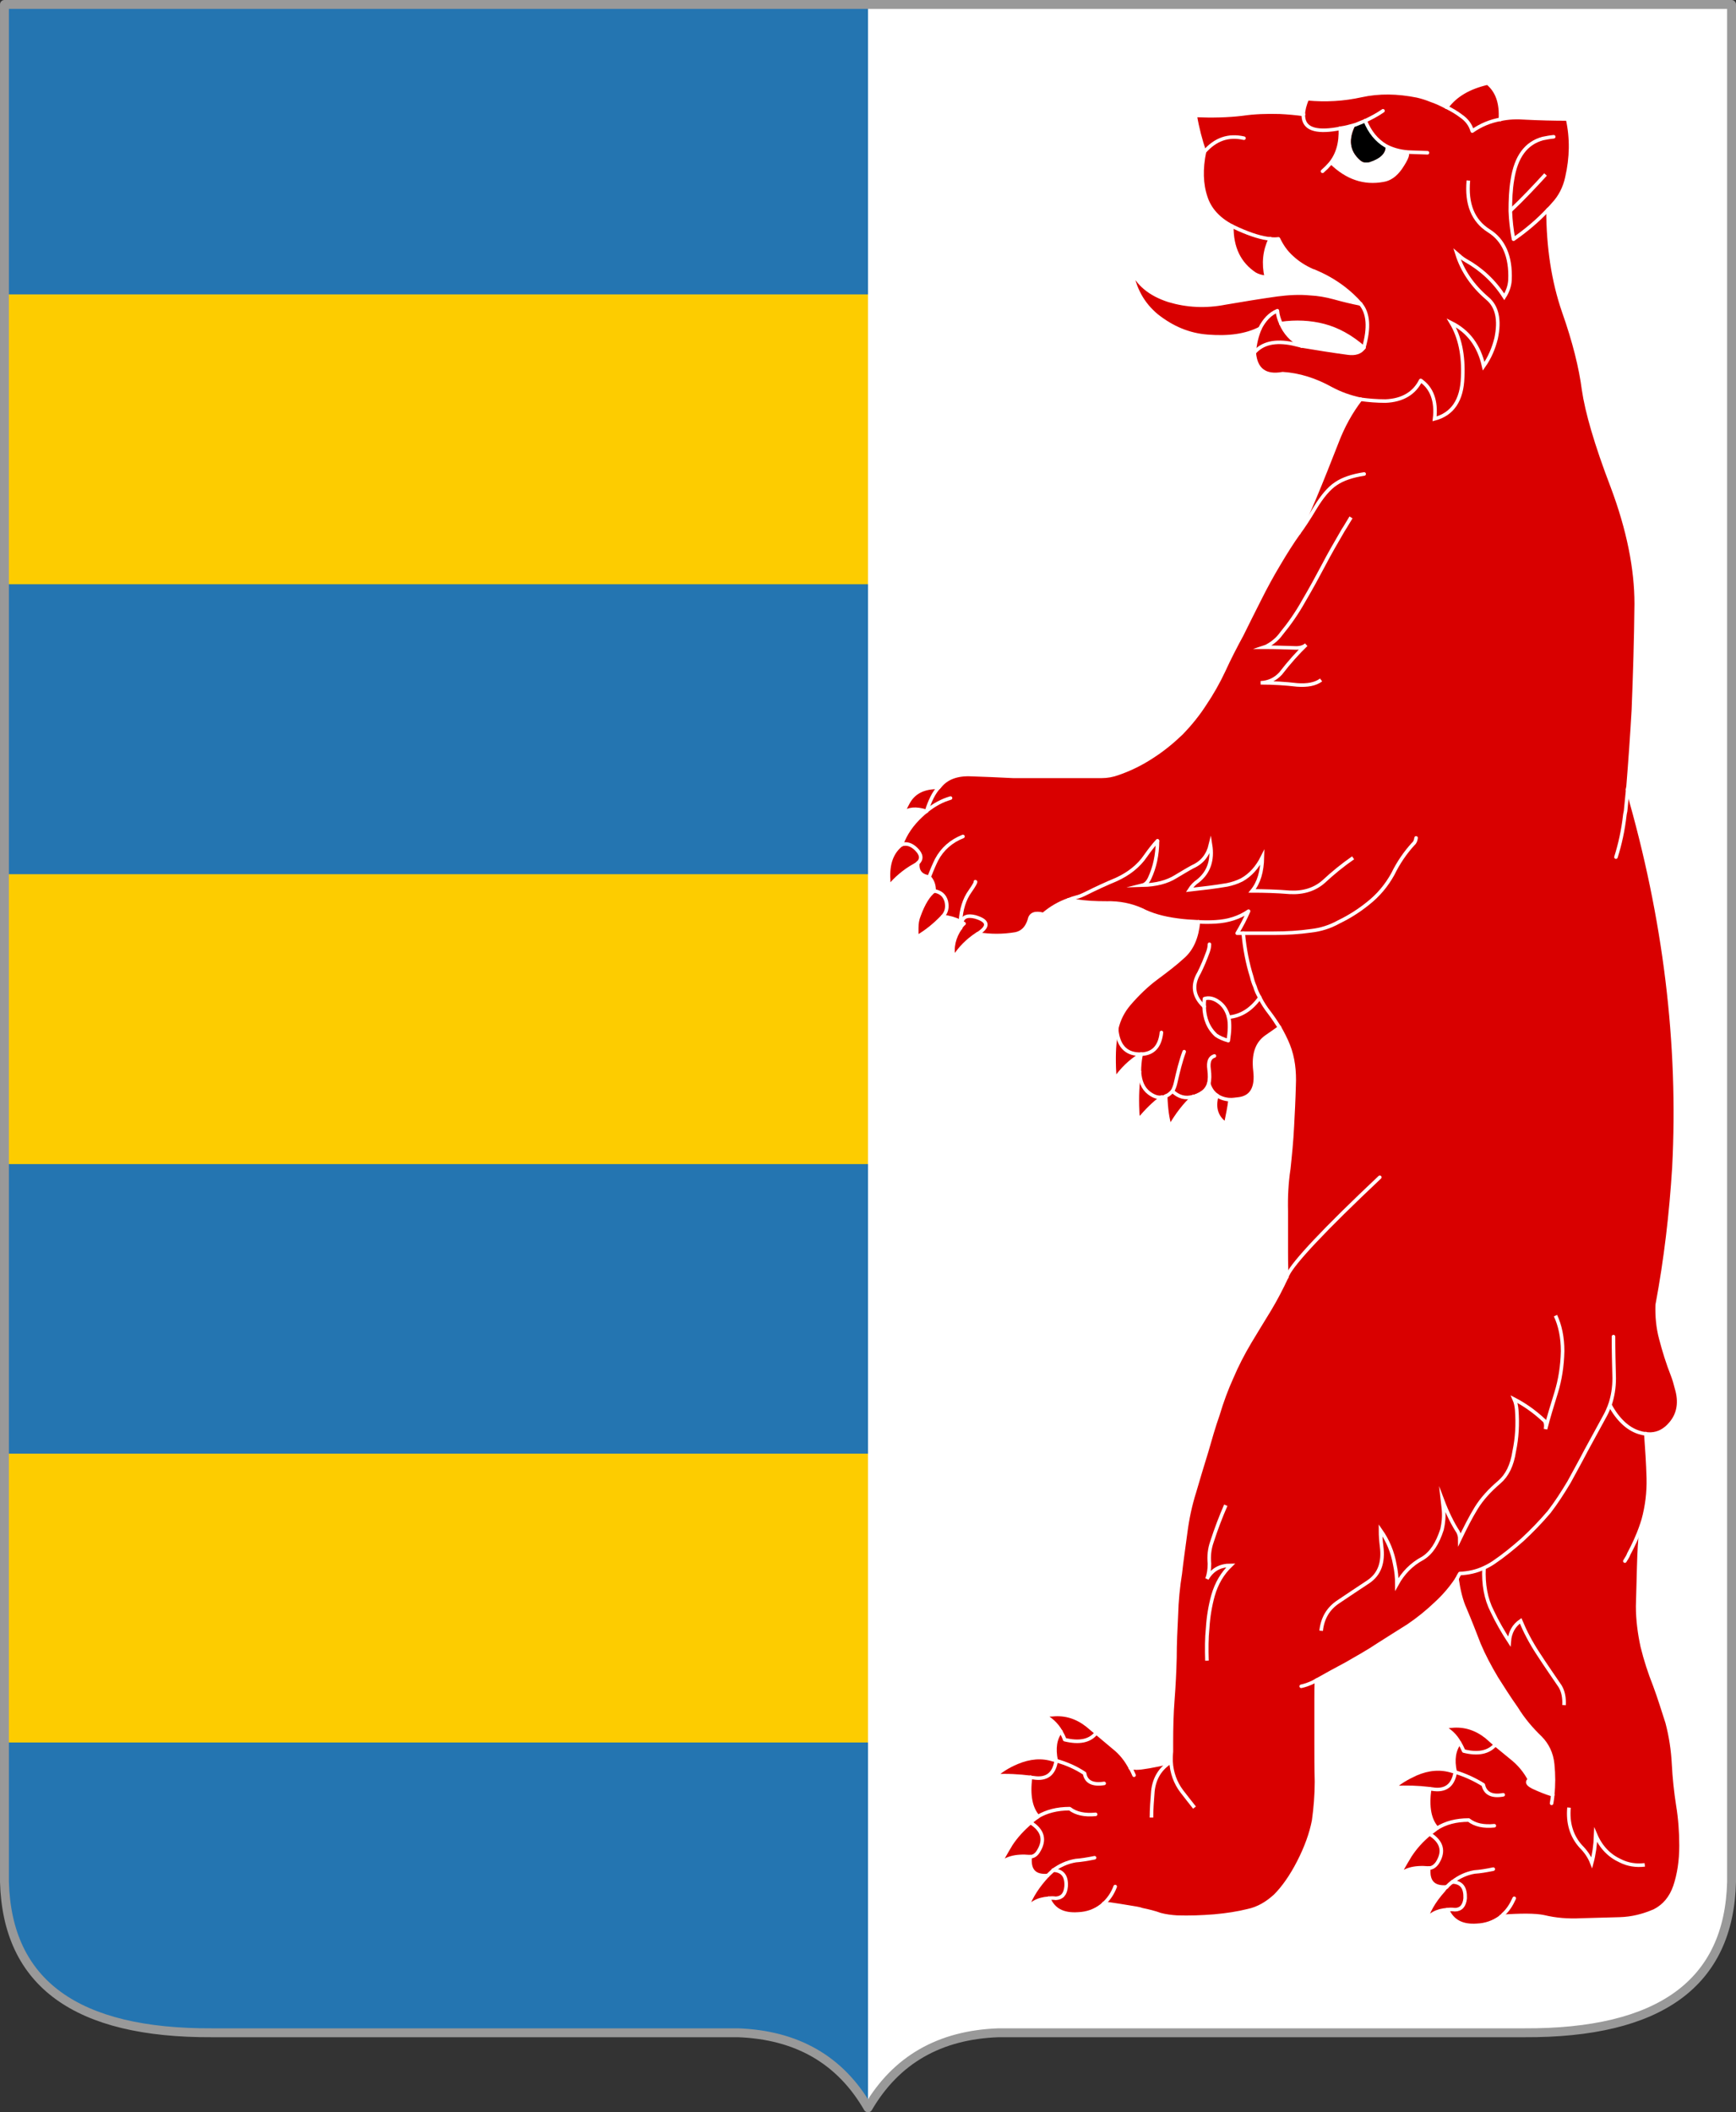 <?xml version="1.0" encoding="utf-8"?>
<!-- Generator: Adobe Illustrator 16.0.3, SVG Export Plug-In . SVG Version: 6.00 Build 0)  -->
<svg version="1.1" id="Karptska_Ukraina_COA" xmlns="http://www.w3.org/2000/svg" xmlns:xlink="http://www.w3.org/1999/xlink"
	 x="0px" y="0px" width="488.1px" height="593.8px" viewBox="0 0 488.1 593.8" enable-background="new 0 0 488.1 593.8"
	 xml:space="preserve">
<rect x="0" y="0" width="488.1" height="593.8" fill="#333333" stroke="none"/>
<path fill="#FFF" d="M1.25,1.25v527.8c0.8,28.5,20.2,42.602,58.399,42.4H207.45c16.6,0.6,28.8,7.6,36.6,21.1
	c7.9-13.5,20.1-20.5,36.7-21.1h147.8c38.1,0.199,57.6-13.9,58.3-42.4V1.25H1.25z"/>
<path fill="#2475B1" d="M1.25,529.05c0.8,28.5,20.2,42.602,58.399,42.4H207.45c16.6,0.6,28.8,7.6,36.6,21.1V1.25H1.25V529.05"/>
<path fill="#FDCC00" d="M244.05,164.25v-81.5H1.25v81.5h117.7H244.05"/>
<path fill="#FDCC00" d="M244.05,327.25v-81.5H1.25v81.5H244.05"/>
<path fill="#FDCC00" d="M1.25,408.65v81.199h242.8V408.65H1.25"/>
<g>
	<path fill="#D90000" d="M440.75,33.45c-4,0-7.9-0.1-11.802-0.3c-2.5-0.2-4.8-0.1-7.1,0.4c0.3-4.6-0.9-8-3.601-10.2
		c-5.199,1.2-9,3.4-11.5,6.8c-1.5-0.8-3-1.5-4.5-2c-1.199-0.5-2.5-0.9-3.801-1.2c-5.5-1.1-10.699-1.2-15.699-0.1l-1.601,8.2
		c-2.1,4.1-1.7,7.4,1.3,10c0.602,0.6,1.5,0.8,2.602,0.5c3.199-1.1,4.699-2.6,4.5-4.6c1.8,1,3.898,1.6,6.3,1.8c0.8,0.4,0.2,2-1.7,4.8
		c-1.5,2.1-3.2,3.3-5.2,3.6c-5.5,1-10.5-0.7-15-5.1c2.102-2.5,3.102-5.8,2.9-10c1.5-0.2,2.899-0.6,4.3-1l1.601-8.2
		c-5,1.1-10,1.4-15.199,0.9c-0.7,1.7-1.102,3.2-1.102,4.4c-2.2-0.3-4.5-0.5-6.6-0.6c-3.602-0.1-7.102,0-10.5,0.5
		c-4.102,0.5-8.5,0.6-13.3,0.4c0.6,3.6,1.5,7,2.6,10.2c-1,4.8-0.899,9.1,0.4,12.9c1.1,3.3,3.5,6,7.3,8c-0.102,6.1,2.1,10.6,6.5,13.5
		c0.898,0.5,1.898,0.8,3.2,0.9c-0.9-3.9-0.5-7.5,1.1-10.8c0.9,0.1,1.601,0.1,2.3,0c0.9,1.9,2.102,3.7,3.8,5.2
		c1.602,1.5,3.602,2.8,5.9,3.8c0.2,0,0.4,0.1,0.6,0.2c4.5,1.9,8.4,4.5,11.7,7.9c0.4,0.4,0.7,0.8,1.102,1.2c-2.5-0.5-5-1.1-7.5-1.8
		c-2.2-0.6-4.5-1-6.7-1.1c-3.102-0.3-6.2-0.1-9.3,0.3c-5,0.7-9.801,1.5-14.5,2.3c-5.602,1.1-10.9,0.8-15.9-0.7
		c-5.3-1.7-8.8-4.6-10.6-8.8c0.8,5.4,3.199,9.8,7.199,13.1c4.301,3.4,9,5.4,14.199,5.8c6,0.5,10.9-0.2,14.801-2.2l5.899-1.4
		c4.2-0.6,8.3-0.4,12.101,0.6s7.5,3,11.199,6.2c-0.898,1.3-2.398,1.8-4.5,1.5c-4.5-0.6-8.8-1.3-13-2c-2.8-1.6-4.699-3.7-5.8-6.3
		l-5.899,1.4c-0.801,1.9-1.399,4.1-1.601,6.8c0.4,4.8,3.101,6.8,8,5.9c4.601,0.3,9.101,1.7,13.601,4.2c2.601,1.4,5.399,2.4,8.301,3
		c-2.7,3.5-5,7.6-6.801,12.4c-2,5.1-4,10.2-6.101,15.2c-1.6,3.8-3.1,7.1-4.5,10c-1.8,2.5-3.7,5.5-5.7,8.9c-1.8,3-3.6,6.3-5.3,9.7
		c-1.7,3.4-3.399,6.7-5,10c-1.8,3.3-3.5,6.6-5.1,10.1c-1.5,3.2-3.301,6.4-5.4,9.5c-1.8,2.8-4,5.5-6.399,8
		c-2.601,2.5-5.399,4.8-8.399,6.7c-2.9,1.9-6.101,3.5-9.601,4.7c-1.399,0.5-2.899,0.8-4.601,0.8c-3.5,0-7,0-10.399,0
		s-6.699,0-10.101,0c-1.398,0-2.8,0-4.2,0c-4.198-0.2-8.198-0.4-11.8-0.5c-4-0.2-7,0.9-8.898,3.3c-0.102,0.1-0.2,0.2-0.302,0.3
		c-4.3-0.1-7.199,1.4-8.8,4.6c-0.5,0.9-0.899,1.8-1.1,2.7c1.3-1.3,3.399-1.5,6.399-0.6c-0.5,0.4-1,0.8-1.398,1.2
		c-2.6,2.4-4.5,5.1-5.6,8.2c-2.7,2.1-3.9,5.4-3.601,9.9c0,0.6,0,1.3,0,2c2-2.4,4.4-4.5,7.3-6.1c0.3-0.2,0.7-0.4,0.9-0.6
		c-0.2,2.3,0.898,3.6,3.2,3.9c1,1.1,1.398,2.3,1.398,3.9c-1.5,1.1-3,3.4-4.3,7c-0.4,1-0.6,2.1-0.6,3.4c0,0.8,0,1.6,0,2.6
		c2.5-1.4,4.899-3.3,7.3-5.8c1.898,0.2,3.5,0.7,5,1.4c0.1,0.1,0.2,0.1,0.3,0.2c0.2,0.1,0.4,0.2,0.7,0.4c-0.4,0.3-0.7,0.7-1,1.2
		c-1.8,2.6-2.5,5.4-1.9,8.4c1.7-2.7,3.9-4.9,6.5-6.6c0.102,0,0.2-0.1,0.2-0.1c3.6,0.6,7.1,0.6,10.7,0c1.898-0.4,3.2-1.7,3.898-4
		c0.302-1.6,1.602-2.1,3.9-1.5c2.1-1.8,4.5-3.2,7.1-4.1c0.7-0.3,1.4-0.5,2.102-0.7l-0.102,1c2.801,0.5,5.7,0.6,8.602,0.6
		c3.699-0.1,7,0.6,9.898,1.9c2.9,1.5,6.2,2.4,10,2.9c2,0.3,4,0.4,6,0.5c-0.398,4.3-1.8,7.6-4.3,9.8c-2.3,2.1-4.8,4-7.5,6
		s-5.3,4.5-7.7,7.3c-1.699,2-2.898,4.3-3.5,7c-0.199,0.9-0.3,1.9-0.398,3c-0.4,2.9-0.4,6.701-0.102,11.201
		c2-2.9,4.301-5.101,7-6.801l-0.199-0.3c0.199,0,0.399,0,0.601,0c-0.4,1.899-0.5,3.5-0.5,4.899c-0.5,3.301-0.7,7-0.5,11.201
		c0,0.799,0.1,1.6,0.399,2.299c2-2.5,4.101-4.5,6.399-6.299c0.4,0,0.8-0.101,1.101-0.301c0.101,3.4,0.5,6.301,1.199,8.6
		c2-3.5,4.2-6.299,6.602-8.5c0.3,0,0.5-0.1,0.8-0.199c0.3-0.2,0.6-0.301,1-0.5c0.1-0.1,0.2-0.1,0.3-0.2c1.101-0.601,1.8-1.5,2.2-2.7
		c0.5,1.5,1.2,2.5,2.3,3.301c-1,3.5-0.1,6.199,2.5,8c0.5-2.5,1-4.801,1.2-6.801c0.7,0,1.5-0.1,2.3-0.199c3.7-0.4,5.3-3.101,4.7-8
		c-0.5-4.5,0.5-7.601,3.2-9.5c1.5-1,2.699-1.9,3.699-2.6l-5.5-8.3h-0.101c0,0,0-0.1,0-0.2c0,0.1,0,0.1,0.101,0.2l5.5,8.3
		c0.899,1.6,1.801,3.3,2.5,5.1c1.301,3.3,1.801,7.1,1.601,11.299c-0.101,3.9-0.3,7.701-0.5,11.5c-0.2,4.101-0.601,8-1,11.801
		c-0.601,3.899-0.8,7.899-0.7,11.899c0,3.9,0,7.8,0,11.8c0,0.9,0,2.9,0.102,6.102h0.3c-0.102,0.199-0.2,0.398-0.3,0.699
		c-1.4,3-3,6.101-4.802,9.101c-1.898,3.101-3.8,6.2-5.6,9.2c-1.9,3.199-3.601,6.5-5,9.8c-1.5,3.3-2.8,6.8-3.9,10.5
		c-1.198,3.399-2.198,6.899-3.198,10.399c-1.2,3.801-2.302,7.601-3.4,11.301c-1.2,3.801-2,7.6-2.5,11.5
		c-0.5,3.898-1.1,7.801-1.5,11.5c-0.6,3.699-1,7.699-1.1,11.699c-0.2,4-0.4,8-0.4,12c-0.1,4-0.3,7.9-0.6,11.801
		c-0.302,3.898-0.4,7.898-0.4,11.898c0,0.9,0,1.701,0,2.701c-0.1,1-0.1,1.898-0.1,2.898c-4.9,1.102-8.2,1.699-9.802,1.699
		c-0.5-0.1-1,0-1.6,0c-1.2-2.299-2.7-4.199-4.601-5.699c-1.699-1.398-3.301-2.801-5-4.199c-0.801-0.699-1.699-1.4-2.5-2.102
		c-2.899-2.299-6.199-3.398-9.899-3c-0.8,0-1.7,0.102-2.5,0.102c2,1,3.7,2.5,4.899,4.6c-1.601,2-1.999,4.701-1.301,8.201v0.1v-0.1
		c-0.198-0.102-0.398-0.201-0.698-0.201c-3.302-1.1-6.7-0.799-10.302,0.701c-2.6,1.1-4.6,2.398-6.1,3.799c3.3-0.199,6.6,0,9.9,0.4
		c0.198,0,0,0,0,0c-0.7,5.1,0.1,8.801,2.1,11c-0.1,0.199-0.3,0.301-0.5,0.398c-0.5,0.4-1.1,0.801-1.6,1.301
		c-2.102,1.801-4,3.801-5.5,6.102c-1.4,2.299-2.5,4.299-3.4,6.1c1.5-2.1,4.5-3,8.8-2.6c-0.398,3.799,1.2,5.6,4.9,5.299
		c-0.3,0.301-0.602,0.701-0.9,1c-2.6,3-4.3,6-5.2,9c1.2-2.199,3.302-3.4,6.4-3.6c1.3,3.199,4,4.699,8.3,4.398
		c2.5-0.1,4.7-0.898,6.5-2.299c0.3-0.201,0.5-0.5,0.8-0.701c3,0.4,6,0.9,9,1.4c0.5,0.1,1.102,0.199,1.602,0.4
		c1.898,0.398,3.6,0.799,5.199,1.398c1.5,0.4,3.101,0.602,4.699,0.701c3.4,0.1,6.801,0,10.5-0.301c3.4-0.301,6.602-0.801,9.4-1.5
		c2.899-0.6,5.399-2.1,7.7-4.199c2.199-2.201,4.5-5.4,6.6-9.5c2.101-4.102,3.5-8,4.2-11.602c0.5-3.6,0.8-7.301,0.8-11
		c-0.1-3.699-0.1-7.398-0.1-11.1c0-4,0-8,0-11.9c0-2.1,0-3.898,0.1-5.5c2.8-1.6,5.601-3.1,8.4-4.6c3.1-1.801,6.199-3.5,9-5.4
		c2.699-1.699,5.5-3.5,8.398-5.301c2.801-1.898,5.4-4,7.801-6.299c2.399-2.201,4.301-4.5,5.899-6.9c0.5,3.4,1.2,6.201,2.2,8.4
		c1.399,3.299,2.7,6.6,4,10c1.3,3.1,3,6.299,4.899,9.5c1.601,2.5,3.399,5.398,5.601,8.5c1.899,3.1,4.2,5.799,6.7,8.199
		c2,2,3.199,4.5,3.5,7.5c0.3,3,0.3,5.9,0,8.602c-2-0.602-3.9-1.4-5.602-2.201c-1.5-0.799-1.8-1.398-0.898-2.1
		c-1.2-2.301-2.801-4.201-4.602-5.701c-1.699-1.398-3.398-2.799-5-4.1c-0.898-0.801-1.699-1.5-2.5-2.199
		c-2.898-2.301-6.199-3.4-9.898-3c-0.9,0.1-1.7,0.1-2.5,0.1c2,1,3.699,2.5,4.8,4.602c-1.5,2-2,4.699-1.2,8.199v0.1v-0.1
		c-0.3-0.102-0.5-0.199-0.7-0.199c-3.398-1.102-6.8-0.801-10.3,0.699c-2.6,1.199-4.7,2.398-6.2,3.898c3.4-0.199,6.7-0.1,10,0.301
		c0.2,0,0.5,0.102,0.801,0.102h-0.801c-0.699,5.1,0,8.699,2.102,11c-0.102,0.1-0.301,0.199-0.5,0.398
		c-0.5,0.4-1.102,0.801-1.602,1.201c-2.199,1.799-4,3.799-5.5,6.1c-1.398,2.301-2.5,4.301-3.5,6.1c1.602-2.1,4.5-3,8.801-2.6
		c-0.399,3.801,1.301,5.6,5,5.301c-0.399,0.299-0.699,0.699-0.899,1c-2.7,3-4.4,6-5.2,9c1.101-2.201,3.3-3.4,6.3-3.602
		c1.4,3.201,4.102,4.701,8.3,4.4c2.5-0.102,4.7-0.9,6.602-2.301l0.7-0.699c-0.102,0.199-0.301,0.398-0.5,0.5c5.6-0.4,9.6-0.4,12,0.1
		c3.3,0.801,6.8,1.102,10.6,0.9c3.601-0.102,7.2-0.199,10.8-0.301c3.4-0.1,6.602-0.898,9.8-2.301c2.7-1.398,4.602-3.699,5.7-6.898
		c1.102-3.301,1.7-7.102,1.7-11.4c0-3.898-0.3-7.799-0.899-11.398c-0.601-3.801-1-7.701-1.199-11.5c-0.2-4-0.801-7.9-1.801-11.701
		c-1.101-3.398-2.199-7-3.5-10.5c-1.399-3.5-2.601-7.199-3.5-10.898c-0.801-3.699-1.301-7.5-1.301-11.301
		c0.102-3.699,0.2-7.398,0.301-11.199c0.101-3.9,0.301-7.602,0.699-11.301c0.2-0.6,0.4-1.301,0.602-1.898
		c1-3.701,1.5-7.602,1.398-11.602c-0.1-4.101-0.398-8.199-0.699-12.5c0.399,0.101,0.899,0.101,1.399,0.101
		c2.2-0.101,4-1.101,5.601-3c2.301-2.7,2.801-6.101,1.601-10c-0.3-1.2-0.601-2.3-1.101-3.601c-1.301-3.301-2.399-6.801-3.301-10.301
		c-0.8-3-1.1-6.199-1-9.398c2.4-12.801,3.9-25.7,4.7-38.6c1.8-34.8-2.5-70.201-13-106.3c0-0.3,0-0.5,0.102-0.8
		c0.6-7.4,1.1-14.6,1.5-21.6c0.398-9.9,0.698-19.8,0.8-29.8c0-9.9-2.2-20.9-6.7-32.9c-4.601-12-7.2-21.1-8.101-27.3
		c-0.801-6.2-2.601-13.5-5.601-22c-2.899-8.4-4.399-18-4.399-28.6c0.5-0.5,1-1,1.399-1.5c2-2.1,3.3-4.7,3.9-7.5
		C441.85,44.35,441.949,38.85,440.75,33.45"/>
	<path fill="none" stroke="#FFF" stroke-miterlimit="10" d="M437.35,369.851c1.3,2.8,2,6.1,2,10c-0.1,4.199-0.7,8-1.8,11.6
		c-1,3.301-2.102,6.7-3,10.301c0.2-1.399,0-2.201-0.602-2.601c-2.6-2.399-5.3-4.3-8.198-5.8c0.398,0.898,0.6,1.898,0.698,3
		c0.302,4,0.102,7.8-0.698,11.6c-0.602,4-2,6.801-4.2,8.7c-2.7,2.3-4.9,4.7-6.5,7.3c-1.602,2.6-3.102,5.6-4.602,8.701
		c0-0.701-0.198-1.4-0.5-2c-1.5-2.301-3-5.301-4.398-9c0.1,0.898,0.2,1.799,0.3,2.6c0.2,2.1,0,3.9-0.4,5.699
		c-1.3,4-3,6.602-5.398,8.102c-3.2,1.699-5.602,4.199-7.3,7.299c0-1.898-0.2-3.799-0.602-5.6c-0.6-3.4-1.898-6.6-4-9.6
		c0,1.5,0.102,3,0.3,4.5c0.602,4.6-0.6,7.898-3.699,10c-2.699,1.799-5.601,3.699-8.399,5.6c-2.9,1.9-4.5,4.6-4.9,8.199
		 M434.55,49.05c-3.102,3.4-6.4,6.9-9.9,10.2 M380.449,241.15c-2.898,2-5.6,4.2-8.3,6.7c-2.5,2.2-5.7,3.2-9.5,3
		c-3.7-0.3-7.2-0.4-10.6-0.4c1.898-2.3,2.8-5.4,2.898-9.5c-1.398,2.8-3.3,5-5.8,6.4c-1.398,0.7-2.7,1.1-4.1,1.4
		c-3.5,0.6-7,1-10.602,1.4c0.7-1.1,1.5-1.9,2.4-2.5c3-2.4,4.2-5.8,3.5-10.2c-0.7,2.9-2.3,5-5,6.2c-1.5,0.8-3.101,1.8-4.8,2.8
		c-2.4,1.5-5.5,2.3-9.301,2.4c0.801-0.2,1.5-0.9,2-2c1.399-3,2.199-6.5,2.199-10.5 M371.449,191.15c-1.6,1.2-3.898,1.6-6.698,1.4
		c-3.4-0.4-6.802-0.6-10.302-0.6c2.302-0.1,4.102-1,5.602-2.6c2.398-3.1,4.8-5.8,7.2-8.1c-0.7,0.6-1.602,0.9-2.802,0.9
		c-3-0.1-6.1-0.2-9.1-0.2c0.3-0.1,0.7-0.2,1-0.4c1.6-0.9,2.9-2,3.9-3.4c2.3-2.8,4.398-5.8,6.3-9.2c2-3.4,3.8-6.7,5.6-10.1
		c1.5-2.9,3.4-6.2,5.5-9.8c0.8-1.2,1.5-2.5,2.2-3.6 M399.449,106.95c3.102,2.1,4.5,5.8,3.9,10.8c5-1.3,7.7-5.2,7.9-11.7
		c0.3-6.2-0.802-11.3-3.2-15.3c4.8,2.4,7.8,6.4,9.1,12.2c1.7-2.4,2.8-5,3.5-7.8c1.101-5.2,0.3-9-2.5-11.3c-4.1-3.5-7-7.7-8.5-12.5
		c0.8,0.7,1.601,1.4,2.5,1.9c4.3,2.4,8,5.8,10.8,10.2c0.9-1.4,1.5-3,1.602-4.7c0.3-6.7-1.801-11.3-6-13.9
		c-4.4-2.8-6.301-7.5-5.7-14.1 M439.75,479.351c0.1-2-0.2-3.801-1.102-5.301c-1.898-2.801-4-5.801-6.2-9.199
		c-2.1-3.199-3.698-6.301-4.898-9.199c-1.9,1.299-3,3.199-3.2,5.799c-1.7-2.6-3.4-5.5-4.8-8.5c-1.8-3.5-2.5-7.6-2.3-12.1
		 M462.449,524.25c-2.5,0.301-4.8-0.1-6.8-1.1c-3.1-1.4-5.5-3.801-7-7.301c-0.1,2.9-0.5,5.602-1.1,7.801
		c-0.7-1.801-1.8-3.301-3.102-4.6c-2.6-2.9-3.698-6.602-3.3-10.9 M339.35,466.851c-0.1-3.199-0.1-6.301,0.2-9.199
		c0.2-3.201,0.7-6.201,1.5-9.102c1-3.5,2.7-6.301,5-8.5c-3,0-5.2,1.199-6.7,3.801c0.5-1.199,0.7-2.699,0.7-4.301
		c-0.2-2.1,0-4.1,0.7-6.1c1.198-3.701,2.5-7.102,3.898-10.301 M323.75,510.951c0-2.4,0.198-4.801,0.398-7.4
		c0.4-3.699,2.102-6.398,5.102-8.301c0.198,3.102,1.198,5.9,3,8.301c1.3,1.699,2.5,3.199,3.6,4.602"/>
	<path d="M385.15,45.55c3.102-1,4.602-2.6,4.4-4.6c-2.4-1.5-4.3-3.8-5.7-7c-0.9,0.4-1.7,0.7-2.601,1
		c-2.199,4.2-1.801,7.5,1.199,10.1C383.15,45.65,383.949,45.85,385.15,45.55"/>
	<g>
		<path fill="none" stroke="#FFF" stroke-linecap="round" stroke-linejoin="round" d="M326.55,290.25c-0.4,3.9-2.3,6-5.7,6.1"/>
		<path fill="none" stroke="#FFF" stroke-linecap="round" stroke-linejoin="round" d="M383.85,33.95c-0.9,0.4-1.8,0.7-2.7,1.1
			c-1.398,0.4-2.8,0.8-4.3,1"/>
		<path fill="none" stroke="#FFF" stroke-linecap="round" stroke-linejoin="round" d="M376.85,36.05c-0.7,0.2-1.5,0.3-2.2,0.4
			c-5.6,0.7-8.3-0.7-8.2-4.3"/>
		<path fill="none" stroke="#FFF" stroke-linecap="round" stroke-linejoin="round" d="M406.75,30.15c-1.5-0.8-3-1.5-4.5-2
			c-1.2-0.5-2.5-0.9-3.802-1.2c-5.5-1.1-10.698-1.2-15.698-0.1s-10,1.4-15.2,0.9c-0.7,1.7-1.102,3.2-1.102,4.4"/>
		<path fill="none" stroke="#FFF" stroke-linecap="round" stroke-linejoin="round" d="M366.449,32.15c-2.198-0.3-4.5-0.5-6.6-0.6
			c-3.6-0.1-7.1,0-10.5,0.5c-4.1,0.5-8.5,0.6-13.3,0.4c0.6,3.6,1.5,7,2.6,10.2"/>
		<path fill="none" stroke="#FFF" stroke-linecap="round" stroke-linejoin="round" d="M421.85,33.55c-2.8,0.5-5.5,1.6-7.9,3.3
			c-0.5-1.7-1.5-3.1-3.1-4.2c-1.3-1-2.7-1.8-4.1-2.5"/>
		<path fill="none" stroke="#FFF" stroke-linecap="round" stroke-linejoin="round" d="M421.85,33.55c0.3-4.6-0.9-8-3.6-10.2
			c-5.2,1.2-9,3.4-11.5,6.8"/>
		<path fill="none" stroke="#FFF" stroke-linecap="round" stroke-linejoin="round" d="M388.85,31.15c-1.6,1.1-3.3,2-5,2.8"/>
		<path fill="none" stroke="#FFF" stroke-linecap="round" stroke-linejoin="round" d="M401.35,42.95l-5.5-0.2
			c-2.4-0.2-4.5-0.8-6.3-1.8c-2.5-1.5-4.4-3.8-5.7-7"/>
		<path fill="none" stroke="#FFF" stroke-linecap="round" stroke-linejoin="round" d="M436.85,38.45c-1.1,0.1-2.1,0.3-3.1,0.5
			c-4.7,1.3-7.5,5.1-8.5,11.5c-0.5,2.9-0.602,5.9-0.602,8.9c0.102,2.6,0.4,5.3,0.9,7.9c3.6-2.5,6.898-5.3,9.699-8.3"/>
		<path fill="none" stroke="#FFF" stroke-linecap="round" stroke-linejoin="round" d="M371.85,48.15c0.8-0.7,1.5-1.4,2.1-2.1
			c2.102-2.5,3.102-5.8,2.9-10"/>
		<path fill="none" stroke="#FFF" stroke-linecap="round" stroke-linejoin="round" d="M357.15,67.15c-2.3-0.2-5.3-1.1-8.898-2.7
			c-0.602-0.3-1.302-0.6-1.9-0.9"/>
		<path fill="none" stroke="#FFF" stroke-linecap="round" stroke-linejoin="round" d="M346.35,63.55c-0.1,6.1,2.1,10.6,6.5,13.5
			c0.9,0.5,1.9,0.8,3.2,0.9c-0.9-3.9-0.5-7.5,1.1-10.8"/>
		<path fill="none" stroke="#FFF" stroke-linecap="round" stroke-linejoin="round" d="M357.15,67.15c0.9,0.1,1.602,0.1,2.3,0
			c0.9,1.9,2.102,3.7,3.801,5.2c1.601,1.5,3.601,2.8,5.899,3.8c0.2,0,0.4,0.1,0.601,0.2c4.5,1.9,8.399,4.5,11.699,7.9
			c0.4,0.4,0.7,0.8,1.102,1.2"/>
		<path fill="none" stroke="#FFF" stroke-linecap="round" stroke-linejoin="round" d="M382.55,85.45c-2.5-0.5-5-1.1-7.5-1.8
			c-2.2-0.6-4.5-1-6.7-1.1c-3.101-0.3-6.2-0.1-9.3,0.3c-5,0.7-9.8,1.5-14.5,2.3c-5.602,1.1-10.9,0.8-15.9-0.7
			c-5.3-1.7-8.8-4.6-10.6-8.8c0.8,5.4,3.2,9.8,7.2,13.1c4.3,3.4,9,5.4,14.198,5.8c6,0.5,10.9-0.2,14.802-2.2"/>
		<path fill="none" stroke="#FFF" stroke-linecap="round" stroke-linejoin="round" d="M383.449,97.75
			c-3.698-3.2-7.398-5.2-11.198-6.2c-3.802-1-7.9-1.2-12.102-0.6"/>
		<path fill="none" stroke="#FFF" stroke-linecap="round" stroke-linejoin="round" d="M365.949,97.25c4.2,0.7,8.5,1.4,13,2
			c2.102,0.3,3.602-0.2,4.5-1.5"/>
		<path fill="none" stroke="#FFF" stroke-linecap="round" stroke-linejoin="round" d="M352.65,99.15c0.4,4.8,3.102,6.8,8,5.9
			c4.602,0.3,9.102,1.7,13.602,4.2c2.6,1.4,5.398,2.4,8.3,3"/>
		<path fill="none" stroke="#FFF" stroke-linecap="round" stroke-linejoin="round" d="M354.25,92.35
			c-0.802,1.9-1.4,4.1-1.602,6.8"/>
		<path fill="none" stroke="#FFF" stroke-linecap="round" stroke-linejoin="round" d="M352.65,99.15c2.3-2.7,5.9-3.5,10.8-2.5
			c0.801,0.2,1.7,0.4,2.5,0.6"/>
		<path fill="none" stroke="#FFF" stroke-linecap="round" stroke-linejoin="round" d="M365.15,149.85c1.2-1.6,2.8-4,4.7-7.2
			c1.9-3.1,3.8-5.4,5.8-6.7c1.9-1.3,4.602-2.2,7.9-2.7"/>
		<path fill="none" stroke="#FFF" stroke-linecap="round" stroke-linejoin="round" d="M382.55,112.25c-2.7,3.5-5,7.6-6.8,12.4
			c-2,5.1-4,10.2-6.102,15.2c-1.6,3.8-3.1,7.1-4.5,10"/>
		<path fill="none" stroke="#FFF" stroke-linecap="round" stroke-linejoin="round" d="M365.949,97.25c-2.8-1.6-4.698-3.7-5.8-6.3
			"/>
		<path fill="none" stroke="#FFF" stroke-linecap="round" stroke-linejoin="round" d="M399.449,106.95
			c-1.8,3.6-5.1,5.6-9.898,5.8c-2.5,0-4.8-0.2-7-0.5"/>
		<path fill="none" stroke="#FFF" stroke-linecap="round" stroke-linejoin="round" d="M360.15,90.95c-0.5-1.1-0.898-2.3-1-3.6
			c-2.1,0.9-3.7,2.6-4.898,5"/>
		<path fill="none" stroke="#FFF" stroke-linecap="round" stroke-linejoin="round" d="M383.449,97.75
			c1.602-5.6,1.302-9.7-0.898-12.3"/>
		<path fill="none" stroke="#FFF" stroke-linecap="round" stroke-linejoin="round" d="M457.65,221.95c0-0.3,0-0.5,0.101-0.8
			c0.601-7.4,1.101-14.6,1.5-21.6c0.399-9.9,0.699-19.8,0.801-29.8c0-9.9-2.2-20.9-6.7-32.9c-4.601-12-7.2-21.1-8.101-27.3
			c-0.801-6.2-2.601-13.5-5.601-22c-2.899-8.4-4.399-18-4.399-28.6"/>
		<path fill="none" stroke="#FFF" stroke-linecap="round" stroke-linejoin="round" d="M338.65,42.65c-1,4.8-0.898,9.1,0.4,12.9
			c1.1,3.3,3.5,6,7.3,8"/>
		<path fill="none" stroke="#FFF" stroke-linecap="round" stroke-linejoin="round" d="M365.15,149.85c-1.8,2.5-3.7,5.5-5.7,8.9
			c-1.8,3-3.6,6.3-5.3,9.7c-1.7,3.4-3.398,6.7-5,10c-1.8,3.3-3.5,6.6-5.1,10.1c-1.5,3.2-3.3,6.4-5.4,9.5c-1.8,2.8-4,5.5-6.398,8
			c-2.602,2.5-5.4,4.8-8.4,6.7c-2.9,1.9-6.1,3.5-9.6,4.7c-1.4,0.5-2.9,0.8-4.602,0.8c-3.5,0-7,0-10.398,0c-3.4,0-6.7,0-10.102,0
			c-1.398,0-2.8,0-4.199,0c-4.199-0.2-8.199-0.4-11.801-0.5c-4-0.2-7,0.9-8.898,3.3c-0.102,0.1-0.2,0.2-0.301,0.3"/>
		<path fill="none" stroke="#FFF" stroke-linecap="round" stroke-linejoin="round" d="M260.45,228.05l0.101-0.1"/>
		<path fill="none" stroke="#FFF" stroke-linecap="round" stroke-linejoin="round" d="M263.95,221.35
			c-4.301-0.1-7.2,1.4-8.801,4.6c-0.5,0.9-0.899,1.8-1.1,2.7c1.3-1.3,3.4-1.5,6.399-0.6"/>
		<path fill="none" stroke="#FFF" stroke-linecap="round" stroke-linejoin="round" d="M260.45,228.05c-0.5,0.4-1,0.8-1.399,1.2
			c-2.6,2.4-4.5,5.1-5.6,8.2"/>
		<path fill="none" stroke="#FFF" stroke-linecap="round" stroke-linejoin="round" d="M261.25,246.55c0.8-2.1,1.5-3.7,2.1-4.9
			c1.601-3,4.101-5.2,7.4-6.5"/>
		<path fill="none" stroke="#FFF" stroke-linecap="round" stroke-linejoin="round" d="M253.45,237.45c-2.7,2.1-3.9,5.4-3.601,9.9
			c0,0.6,0,1.3,0,2c2-2.4,4.4-4.5,7.3-6.1c0.301-0.2,0.7-0.4,0.9-0.6"/>
		<path fill="none" stroke="#FFF" stroke-linecap="round" stroke-linejoin="round" d="M258.05,242.65c-0.2,2.3,0.898,3.6,3.2,3.9
			"/>
		<path fill="none" stroke="#FFF" stroke-linecap="round" stroke-linejoin="round" d="M253.45,237.45c1.5-0.5,2.899,0,4.199,1.3
			c1.5,1.5,1.602,2.8,0.4,3.9"/>
		<path fill="none" stroke="#FFF" stroke-linecap="round" stroke-linejoin="round" d="M262.65,250.45c-1.5,1.1-3,3.4-4.3,7
			c-0.399,1-0.6,2.1-0.6,3.4c0,0.8,0,1.6,0,2.6c2.5-1.4,4.899-3.3,7.3-5.8"/>
		<path fill="none" stroke="#FFF" stroke-linecap="round" stroke-linejoin="round" d="M261.25,246.55c1,1.1,1.398,2.3,1.398,3.9"
			/>
		<path fill="none" stroke="#FFF" stroke-linecap="round" stroke-linejoin="round" d="M300.449,252.95c0.7,0.1,1.302,0.2,2,0.3
			c2.802,0.5,5.7,0.6,8.602,0.6c3.7-0.1,7,0.6,9.898,1.9c2.9,1.5,6.2,2.4,10,2.9c2,0.3,4,0.4,6,0.5"/>
		<path fill="none" stroke="#FFF" stroke-linecap="round" stroke-linejoin="round" d="M349.55,262.35c-0.602,0-1.2,0-1.7,0
			c1.2-2,2.3-4.1,3.2-6.2c-2.602,1.8-5.7,2.8-9.3,3c-1.602,0.1-3.2,0.1-4.802,0"/>
		<path fill="none" stroke="#FFF" stroke-linecap="round" stroke-linejoin="round" d="M325.449,236.35
			c-1.1,1.2-2.198,2.6-3.398,4.3c-1.9,2.8-4.7,5-8.2,6.6c-2.9,1.2-5.7,2.5-8.5,3.9c-1,0.5-1.9,0.9-2.8,1.1
			c-0.7,0.2-1.4,0.4-2.102,0.7"/>
		<path fill="none" stroke="#FFF" stroke-linecap="round" stroke-linejoin="round" d="M338.55,282.95c0-0.7,0-1.4,0.1-2.2
			c1.3-0.4,2.602-0.1,4,0.9c1.4,1,2.3,2.4,2.8,4.3"/>
		<path fill="none" stroke="#FFF" stroke-linecap="round" stroke-linejoin="round" d="M340.05,265.45c0,0.8-0.2,1.5-0.4,2.1
			c-0.8,2.2-1.6,4.1-2.5,5.9c-2.1,3.5-1.6,6.7,1.4,9.5"/>
		<path fill="none" stroke="#FFF" stroke-linecap="round" stroke-linejoin="round" d="M336.949,259.15
			c-0.398,4.3-1.8,7.6-4.3,9.8c-2.3,2.1-4.8,4-7.5,6s-5.3,4.5-7.7,7.3c-1.698,2-2.898,4.3-3.5,7"/>
		<path fill="none" stroke="#FFF" stroke-linecap="round" stroke-linejoin="round" d="M274.85,262.55c3.601,0.6,7.101,0.6,10.7,0
			c1.899-0.4,3.2-1.7,3.899-4c0.301-1.6,1.601-2.1,3.899-1.5c2.101-1.8,4.5-3.2,7.1-4.1"/>
		<path fill="none" stroke="#FFF" stroke-linecap="round" stroke-linejoin="round" d="M270.35,259.25c0.2,0.1,0.4,0.2,0.7,0.4
			c-0.4,0.3-0.7,0.7-1,1.2"/>
		<path fill="none" stroke="#FFF" stroke-linecap="round" stroke-linejoin="round" d="M274.85,262.55c3.3-2.1,3.101-3.7-0.7-4.8
			c-2.1-0.5-3.3-0.1-3.8,1.5"/>
		<path fill="none" stroke="#FFF" stroke-linecap="round" stroke-linejoin="round" d="M270.35,259.25c-0.1-0.1-0.2-0.1-0.3-0.2"
			/>
		<path fill="none" stroke="#FFF" stroke-linecap="round" stroke-linejoin="round" d="M270.05,259.05c0.2-3.4,1.1-6.3,2.7-8.5
			c1.199-1.7,1.699-2.7,1.5-2.7"/>
		<path fill="none" stroke="#FFF" stroke-linecap="round" stroke-linejoin="round" d="M262.65,250.45c1.801,0.3,2.9,1.2,3.4,2.9
			c0.398,1.7,0.1,3.1-1,4.3"/>
		<path fill="none" stroke="#FFF" stroke-linecap="round" stroke-linejoin="round" d="M265.05,257.65c1.898,0.2,3.5,0.7,5,1.4"/>
		<path fill="none" stroke="#FFF" stroke-linecap="round" stroke-linejoin="round" d="M270.05,260.85c-1.8,2.6-2.5,5.4-1.9,8.4
			c1.7-2.7,3.9-4.9,6.5-6.6c0.102,0,0.2-0.1,0.2-0.1"/>
		<path fill="none" stroke="#FFF" stroke-linecap="round" stroke-linejoin="round" d="M270.05,260.85c0-0.7,0.1-1.2,0.3-1.6"/>
		<path fill="none" stroke="#FFF" stroke-linecap="round" stroke-linejoin="round" d="M270.05,259.05c0,0.6,0,1.2,0,1.8"/>
		<path fill="none" stroke="#FFF" stroke-linecap="round" stroke-linejoin="round" d="M329.65,306.75
			c-0.398,0.4-0.8,0.801-1.3,1.101c-0.2,0.101-0.4,0.2-0.6,0.3"/>
		<path fill="none" stroke="#FFF" stroke-linecap="round" stroke-linejoin="round" d="M326.65,308.451
			c0.4,0,0.8-0.101,1.102-0.301"/>
		<path fill="none" stroke="#FFF" stroke-linecap="round" stroke-linejoin="round" d="M329.65,306.75
			c0.4-0.699,0.7-1.5,0.9-2.399c0.7-3.101,1.398-6,2.398-8.7"/>
		<path fill="none" stroke="#FFF" stroke-linecap="round" stroke-linejoin="round" d="M341.449,296.85
			c-1.3,0.4-1.8,1.601-1.5,3.8c0.2,1.5,0.2,2.9-0.1,4"/>
		<path fill="none" stroke="#FFF" stroke-linecap="round" stroke-linejoin="round" d="M336.35,308.05
			c-0.3,0.1-0.5,0.199-0.8,0.199c-2.3,0.701-4.2,0.101-5.9-1.5"/>
		<path fill="none" stroke="#FFF" stroke-linecap="round" stroke-linejoin="round" d="M327.75,308.15
			c0.1,3.4,0.5,6.301,1.198,8.6c2-3.5,4.2-6.299,6.602-8.5c0.3,0,0.6-0.1,0.8-0.199"/>
		<path fill="none" stroke="#FFF" stroke-linecap="round" stroke-linejoin="round" d="M336.35,308.05c0.3-0.2,0.6-0.301,1-0.5
			c0.1-0.1,0.2-0.1,0.3-0.2c1.102-0.601,1.8-1.5,2.2-2.7"/>
		<path fill="none" stroke="#FFF" stroke-linecap="round" stroke-linejoin="round" d="M339.85,304.65c0.5,1.5,1.2,2.5,2.3,3.301"
			/>
		<path fill="none" stroke="#FFF" stroke-linecap="round" stroke-linejoin="round" d="M326.65,308.451
			c-1.2,0.199-2.398-0.301-3.6-1.201c-1.7-1.299-2.5-3.299-2.7-6"/>
		<path fill="none" stroke="#FFF" stroke-linecap="round" stroke-linejoin="round" d="M320.85,296.35c-0.2,0-0.4,0-0.6,0
			c-3.802-0.1-5.9-2.5-6.302-7.1"/>
		<path fill="none" stroke="#FFF" stroke-linecap="round" stroke-linejoin="round" d="M313.949,289.25
			c-0.198,0.9-0.3,1.9-0.398,3c-0.4,2.9-0.4,6.701-0.102,11.201c2-2.9,4.302-5.101,7-6.801c0.102-0.1,0.2-0.2,0.4-0.3"/>
		<path fill="none" stroke="#FFF" stroke-linecap="round" stroke-linejoin="round" d="M320.85,296.35
			c-0.4,1.899-0.5,3.5-0.5,4.899"/>
		<path fill="none" stroke="#FFF" stroke-linecap="round" stroke-linejoin="round" d="M320.35,301.25
			c-0.5,3.301-0.7,7-0.5,11.201c0,0.799,0.1,1.6,0.4,2.299c2-2.5,4.1-4.5,6.398-6.299"/>
		<path fill="none" stroke="#FFF" stroke-linecap="round" stroke-linejoin="round" d="M435.25,58.95c0.5-0.5,1-1,1.398-1.5
			c2-2.1,3.3-4.7,3.9-7.5c1.3-5.6,1.398-11.1,0.199-16.5c-4,0-7.899-0.1-11.801-0.3c-2.5-0.2-4.8-0.1-7.1,0.4"/>
		<path fill="none" stroke="#FFF" stroke-linecap="round" stroke-linejoin="round" d="M338.55,282.95c0.1,3.4,1.2,6.1,3.398,8.1
			c0.9,0.6,2,1.1,3.4,1.5c0.399-2.6,0.5-4.8,0.1-6.6"/>
		<path fill="none" stroke="#FFF" stroke-linecap="round" stroke-linejoin="round" d="M260.55,227.95c0.898-2.8,2-5.1,3.398-6.6"
			/>
		<path fill="none" stroke="#FFF" stroke-linecap="round" stroke-linejoin="round" d="M260.55,227.95c2.1-1.7,4.3-2.9,6.7-3.6"/>
		<path fill="none" stroke="#FFF" stroke-linecap="round" stroke-linejoin="round" d="M457.65,221.95c-0.2,2-0.399,4.1-0.6,6.1
			c-0.102,0.3-0.102,0.6-0.2,1c-0.5,4.5-1.4,8.4-2.5,11.9"/>
		<path fill="none" stroke="#FFF" stroke-linecap="round" stroke-linejoin="round" d="M398.15,235.55c-0.1,0.7-0.3,1.3-0.8,1.7
			c-2.2,2.4-4.2,5.3-5.7,8.4c-1.8,3.3-4.2,6.1-7,8.3c-2.6,2.1-5.3,3.8-8.2,5.2c-2.5,1.4-5.1,2.2-7.699,2.5
			c-3.5,0.5-7,0.7-10.601,0.7c-2.899,0-5.8,0-8.6,0"/>
		<path fill="none" stroke="#FFF" stroke-linecap="round" stroke-linejoin="round" d="M354.15,280.35c-0.5-0.9-1-1.9-1.3-3
			c-0.4-0.9-0.7-1.8-0.9-2.7c-1.198-3.8-2-7.9-2.398-12.3"/>
		<path fill="none" stroke="#FFF" stroke-linecap="round" stroke-linejoin="round" d="M354.15,280.35c0,0.1,0,0.1,0.102,0.2
			c0.698,1.4,1.6,2.8,2.698,4.2c1,1.3,1.9,2.7,2.802,4.1"/>
		<path fill="none" stroke="#FFF" stroke-linecap="round" stroke-linejoin="round" d="M345.449,285.95c3.4-0.3,6.302-2.1,8.7-5.4
			c0,0,0-0.1,0-0.2"/>
		<path fill="none" stroke="#FFF" stroke-linecap="round" stroke-linejoin="round" d="M359.75,288.85c0.898,1.6,1.8,3.3,2.5,5.1
			c1.3,3.3,1.8,7.1,1.6,11.299c-0.1,3.9-0.3,7.701-0.5,11.5c-0.2,4.101-0.6,8-1,11.801c-0.6,3.9-0.8,7.9-0.7,11.9
			c0,3.899,0,7.799,0,11.799c0,0.9,0,2.9,0.102,6.102c0,0.199,0,0.398,0,0.699"/>
		<path fill="none" stroke="#FFF" stroke-linecap="round" stroke-linejoin="round" d="M345.85,309.15c0.7,0,1.5-0.1,2.3-0.199
			c3.7-0.4,5.3-3.101,4.7-8c-0.5-4.5,0.5-7.601,3.2-9.5c1.5-1,2.7-1.9,3.7-2.6"/>
		<path fill="none" stroke="#FFF" stroke-linecap="round" stroke-linejoin="round" d="M342.15,307.951c-1,3.5-0.1,6.199,2.5,8
			c0.5-2.5,1-4.801,1.2-6.801"/>
		<path fill="none" stroke="#FFF" stroke-linecap="round" stroke-linejoin="round" d="M462.75,403.05
			c0.398,0.101,0.898,0.101,1.398,0.101c2.2-0.101,4-1.101,5.602-3c2.3-2.7,2.8-6.101,1.6-10c-0.3-1.2-0.6-2.3-1.1-3.601
			c-1.302-3.301-2.4-6.801-3.302-10.301c-0.8-3-1.1-6.199-1-9.398c2.4-12.801,3.9-25.7,4.7-38.602c1.8-34.799-2.5-70.2-13-106.299"
			/>
		<path fill="none" stroke="#FFF" stroke-linecap="round" stroke-linejoin="round" d="M345.85,309.15c-1.5-0.1-2.7-0.5-3.7-1.199
			"/>
		<path fill="none" stroke="#FFF" stroke-linecap="round" stroke-linejoin="round" d="M349.75,38.85c-4.4-1-8,0.3-11.102,3.8"/>
		<path fill="none" stroke="#FFF" stroke-linecap="round" stroke-linejoin="round" d="M452.65,394.951c0.8-2.4,1.2-4.801,1.2-7.5
			c-0.1-3.801-0.2-7.801-0.2-11.701"/>
		<path fill="none" stroke="#FFF" stroke-linecap="round" stroke-linejoin="round" d="M462.75,403.05c-0.7,0-1.302-0.199-2-0.399
			c-3.102-1-5.9-3.601-8.102-7.7"/>
		<path fill="none" stroke="#FFF" stroke-linecap="round" stroke-linejoin="round" d="M409.65,443.851c0.2-0.5,0.5-1,0.8-1.5
			c2.4-0.102,4.7-0.602,6.801-1.602c0.899-0.398,1.801-0.898,2.699-1.5c2.801-1.898,5.5-4.1,8.102-6.398
			c2.699-2.5,5.199-5.102,7.5-7.801c2-2.6,3.8-5.399,5.6-8.399c1.5-2.8,3.2-5.8,4.8-8.899c1.802-3.301,3.602-6.601,5.4-9.899
			c0.5-0.899,0.899-1.899,1.3-2.899"/>
		<path fill="none" stroke="#FFF" stroke-linecap="round" stroke-linejoin="round" d="M461.449,429.05
			c0.2-0.6,0.4-1.301,0.602-1.898c1-3.701,1.5-7.602,1.398-11.602c-0.1-4.1-0.398-8.199-0.699-12.5"/>
		<path fill="none" stroke="#FFF" stroke-linecap="round" stroke-linejoin="round" d="M361.75,359.05
			c0.1-0.301,0.198-0.5,0.3-0.699c1.7-3.5,10.3-12.7,25.898-27.4"/>
		<path fill="none" stroke="#FFF" stroke-linecap="round" stroke-linejoin="round" d="M361.75,359.05c-1.4,3-3,6.101-4.802,9.101
			c-1.898,3.101-3.8,6.2-5.6,9.2c-1.9,3.199-3.601,6.5-5,9.8c-1.5,3.3-2.8,6.8-3.9,10.5c-1.198,3.399-2.198,6.899-3.198,10.399
			c-1.2,3.801-2.302,7.601-3.4,11.301c-1.2,3.801-2,7.6-2.5,11.5c-0.5,3.898-1.1,7.801-1.5,11.5c-0.6,3.699-1,7.699-1.1,11.699
			c-0.2,4-0.4,8-0.4,12c-0.1,4-0.3,7.9-0.6,11.801c-0.302,3.898-0.4,7.898-0.4,11.898c0,0.9,0,1.701,0,2.701
			c-0.1,1-0.1,1.898-0.1,2.898c-4.9,1.102-8.2,1.699-9.802,1.699c-0.5-0.1-1,0-1.6,0"/>
		<path fill="none" stroke="#FFF" stroke-linecap="round" stroke-linejoin="round" d="M409.65,443.851
			c0.5,3.398,1.2,6.199,2.2,8.398c1.4,3.301,2.7,6.602,4,10c1.3,3.102,3,6.301,4.9,9.5c1.6,2.5,3.398,5.4,5.6,8.5
			c1.9,3.102,4.2,5.801,6.7,8.201c2,2,3.2,4.5,3.5,7.5s0.3,5.898,0,8.6"/>
		<path fill="none" stroke="#FFF" stroke-linecap="round" stroke-linejoin="round" d="M370.15,472.351
			c2.8-1.602,5.602-3.102,8.4-4.602c3.1-1.799,6.2-3.5,9-5.398c2.7-1.699,5.5-3.5,8.398-5.301c2.801-1.898,5.4-4,7.801-6.301
			c2.399-2.199,4.301-4.5,5.899-6.898"/>
		<path fill="none" stroke="#FFF" stroke-linecap="round" stroke-linejoin="round" d="M365.85,474.05c1-0.199,2.1-0.6,3.2-1.1
			c0.398-0.201,0.7-0.4,1.1-0.602"/>
		<path fill="none" stroke="#FFF" stroke-linecap="round" stroke-linejoin="round" d="M310.449,535.05c3,0.4,6,0.9,9,1.4
			c0.5,0.1,1.102,0.199,1.602,0.398c1.898,0.4,3.6,0.801,5.2,1.4c1.5,0.4,3.1,0.6,4.698,0.699c3.4,0.102,6.802,0,10.5-0.299
			c3.4-0.301,6.602-0.801,9.4-1.5c2.9-0.602,5.4-2.102,7.7-4.201c2.2-2.199,4.5-5.398,6.6-9.5c2.102-4.1,3.5-8,4.2-11.6
			c0.5-3.602,0.8-7.301,0.8-11c-0.1-3.699-0.1-7.4-0.1-11.102c0-4,0-8,0-11.898c0-2.102,0-3.9,0.1-5.5"/>
		<path fill="none" stroke="#FFF" stroke-linecap="round" stroke-linejoin="round" d="M420.449,490.451
			c-0.898-0.801-1.699-1.5-2.5-2.201c-2.898-2.299-6.199-3.398-9.898-3c-0.9,0.102-1.7,0.102-2.5,0.102c2,1,3.7,2.5,4.8,4.6"/>
		<path fill="none" stroke="#FFF" stroke-linecap="round" stroke-linejoin="round" d="M436.55,504.55
			c-2-0.6-3.9-1.398-5.602-2.199c-1.5-0.801-1.8-1.4-0.898-2.102c-1.2-2.299-2.8-4.199-4.602-5.699c-1.698-1.398-3.398-2.801-5-4.1"
			/>
		<path fill="none" stroke="#FFF" stroke-linecap="round" stroke-linejoin="round" d="M420.449,490.451
			c-1.898,2.199-4.898,2.799-8.898,1.799c-0.4-0.799-0.7-1.6-1.2-2.299"/>
		<path fill="none" stroke="#FFF" stroke-linecap="round" stroke-linejoin="round" d="M401.949,502.851c0.2,0,0.5,0.1,0.802,0.1
			c3.6,0.6,5.8-1,6.398-4.699v-0.1"/>
		<path fill="none" stroke="#FFF" stroke-linecap="round" stroke-linejoin="round" d="M409.15,498.15c2.9,0.898,5.5,2.1,7.9,3.6
			c0.5,2.4,2.398,3.4,5.6,2.801"/>
		<path fill="none" stroke="#FFF" stroke-linecap="round" stroke-linejoin="round" d="M409.15,498.15
			c-0.3-0.102-0.5-0.199-0.7-0.199c-3.398-1.102-6.8-0.801-10.3,0.699c-2.6,1.199-4.7,2.398-6.2,3.898c3.4-0.199,6.7-0.1,10,0.301"
			/>
		<path fill="none" stroke="#FFF" stroke-linecap="round" stroke-linejoin="round" d="M410.35,489.951c-1.5,2-2,4.699-1.2,8.199"
			/>
		<path fill="none" stroke="#FFF" stroke-linecap="round" stroke-linejoin="round" d="M401.949,502.851v0.1
			c-0.698,5.1,0,8.701,2.102,11"/>
		<path fill="none" stroke="#FFF" stroke-linecap="round" stroke-linejoin="round" d="M401.75,525.15
			c0.898,0,1.698-0.5,2.398-1.5c2-3.199,1.3-5.9-2.2-8.1"/>
		<path fill="none" stroke="#FFF" stroke-linecap="round" stroke-linejoin="round" d="M401.949,515.55
			c-2.198,1.801-4,3.801-5.5,6.102c-1.398,2.299-2.5,4.299-3.5,6.1c1.602-2.1,4.5-3,8.802-2.6"/>
		<path fill="none" stroke="#FFF" stroke-linecap="round" stroke-linejoin="round" d="M404.05,513.951
			c-0.102,0.1-0.3,0.199-0.5,0.398c-0.5,0.4-1.102,0.801-1.602,1.201"/>
		<path fill="none" stroke="#FFF" stroke-linecap="round" stroke-linejoin="round" d="M404.05,513.951
			c2.398-1.5,5.3-2.301,8.898-2.301c1.802,1.4,4.2,1.9,7.2,1.6"/>
		<path fill="none" stroke="#FFF" stroke-linecap="round" stroke-linejoin="round" d="M419.85,525.451
			c-1.9,0.398-3.7,0.699-5.3,0.799c-2.3,0.4-4.4,1.4-6.2,2.801"/>
		<path fill="none" stroke="#FFF" stroke-linecap="round" stroke-linejoin="round" d="M408.35,529.05c-0.6,0.4-1.1,0.9-1.6,1.4"
			/>
		<path fill="none" stroke="#FFF" stroke-linecap="round" stroke-linejoin="round" d="M406.75,530.451
			c-0.4,0.299-0.7,0.699-0.9,1c-2.7,3-4.4,6-5.2,9c1.102-2.201,3.3-3.4,6.3-3.602"/>
		<path fill="none" stroke="#FFF" stroke-linecap="round" stroke-linejoin="round" d="M401.75,525.15c-0.4,3.801,1.3,5.6,5,5.301
			"/>
		<path fill="none" stroke="#FFF" stroke-linecap="round" stroke-linejoin="round" d="M456.85,438.851c0.5-0.801,0.9-1.4,1.1-2
			c1.301-2.4,2.5-5,3.5-7.801"/>
		<path fill="none" stroke="#FFF" stroke-linecap="round" stroke-linejoin="round" d="M422.05,538.75
			c5.6-0.398,9.6-0.398,12,0.102c3.3,0.801,6.8,1.1,10.6,0.898c3.601-0.1,7.2-0.199,10.8-0.299c3.4-0.102,6.602-0.9,9.801-2.301
			c2.699-1.4,4.601-3.699,5.699-6.9c1.102-3.299,1.7-7.1,1.7-11.398c0-3.9-0.3-7.801-0.899-11.4c-0.601-3.799-1-7.699-1.199-11.5
			c-0.2-4-0.801-7.9-1.801-11.699c-1.101-3.4-2.199-7-3.5-10.5c-1.399-3.5-2.601-7.201-3.5-10.9
			c-0.801-3.699-1.301-7.5-1.301-11.301c0.102-3.699,0.2-7.398,0.301-11.199c0.101-3.898,0.301-7.6,0.699-11.301"/>
		<path fill="none" stroke="#FFF" stroke-linecap="round" stroke-linejoin="round" d="M436.55,504.55c0,0.801-0.2,1.602-0.3,2.4"
			/>
		<path fill="none" stroke="#FFF" stroke-linecap="round" stroke-linejoin="round" d="M308.25,487.15
			c-0.802-0.699-1.7-1.4-2.5-2.102c-2.9-2.299-6.2-3.398-9.9-3c-0.8,0-1.7,0.102-2.5,0.102c2,1,3.7,2.5,4.9,4.6"/>
		<path fill="none" stroke="#FFF" stroke-linecap="round" stroke-linejoin="round" d="M296.95,494.951
			c-0.199-0.102-0.399-0.201-0.699-0.201c-3.301-1.1-6.7-0.799-10.301,0.701c-2.601,1.1-4.601,2.398-6.101,3.799
			c3.3-0.199,6.601,0,9.9,0.4"/>
		<path fill="none" stroke="#FFF" stroke-linecap="round" stroke-linejoin="round" d="M298.25,486.75
			c-1.602,2-2,4.701-1.301,8.201"/>
		<path fill="none" stroke="#FFF" stroke-linecap="round" stroke-linejoin="round" d="M296.95,494.951v0.1
			c-0.601,3.699-2.699,5.301-6.399,4.699c-0.3,0-0.601-0.1-0.8-0.1"/>
		<path fill="none" stroke="#FFF" stroke-linecap="round" stroke-linejoin="round" d="M310.449,501.351
			c-3.198,0.5-5.1-0.4-5.5-2.801c-2.398-1.6-5.1-2.801-7.999-3.6"/>
		<path fill="none" stroke="#FFF" stroke-linecap="round" stroke-linejoin="round" d="M308.25,487.15
			c-1.802,2.301-4.802,2.898-8.9,1.898c-0.3-0.898-0.7-1.6-1.1-2.299"/>
		<path fill="none" stroke="#FFF" stroke-linecap="round" stroke-linejoin="round" d="M289.75,499.65c-0.7,5.1,0.1,8.801,2.1,11"
			/>
		<path fill="none" stroke="#FFF" stroke-linecap="round" stroke-linejoin="round" d="M291.85,510.65
			c-0.1,0.199-0.3,0.301-0.5,0.398c-0.5,0.4-1.1,0.801-1.6,1.301"/>
		<path fill="none" stroke="#FFF" stroke-linecap="round" stroke-linejoin="round" d="M289.75,512.351
			c-2.102,1.801-4,3.801-5.5,6.1c-1.4,2.301-2.5,4.301-3.4,6.1c1.5-2.1,4.5-3,8.8-2.6"/>
		<path fill="none" stroke="#FFF" stroke-linecap="round" stroke-linejoin="round" d="M289.75,512.351
			c3.5,2.199,4.199,4.898,2.199,8.1c-0.601,1-1.399,1.5-2.301,1.5"/>
		<path fill="none" stroke="#FFF" stroke-linecap="round" stroke-linejoin="round" d="M296.15,525.75
			c1.8-1.299,3.9-2.299,6.3-2.699c1.5-0.1,3.301-0.398,5.301-0.801"/>
		<path fill="none" stroke="#FFF" stroke-linecap="round" stroke-linejoin="round" d="M296.15,525.75
			c2.602,0.102,3.8,1.701,3.602,4.602c-0.2,2.199-1.2,3.199-2.9,3.301c-0.7-0.102-1.399-0.102-2,0"/>
		<path fill="none" stroke="#FFF" stroke-linecap="round" stroke-linejoin="round" d="M294.55,527.25c0.5-0.5,1.1-1,1.6-1.5"/>
		<path fill="none" stroke="#FFF" stroke-linecap="round" stroke-linejoin="round" d="M308.05,510.05c-3,0.301-5.5-0.199-7.3-1.6
			c-3.602,0-6.5,0.799-8.9,2.199"/>
		<path fill="none" stroke="#FFF" stroke-linecap="round" stroke-linejoin="round" d="M289.65,521.951
			c-0.398,3.799,1.2,5.6,4.9,5.299"/>
		<path fill="none" stroke="#FFF" stroke-linecap="round" stroke-linejoin="round" d="M294.55,527.25
			c-0.3,0.301-0.602,0.701-0.9,1c-2.6,3-4.3,6-5.199,9c1.199-2.199,3.301-3.398,6.399-3.6"/>
		<path fill="none" stroke="#FFF" stroke-linecap="round" stroke-linejoin="round" d="M317.85,497.05
			c-1.2-2.301-2.7-4.199-4.6-5.699c-1.7-1.4-3.302-2.801-5-4.199"/>
		<path fill="none" stroke="#FFF" stroke-linecap="round" stroke-linejoin="round" d="M317.85,497.05c0.4,0.602,0.7,1.301,1,2"/>
		<path fill="none" stroke="#FFF" stroke-linecap="round" stroke-linejoin="round" d="M294.85,533.65c1.3,3.199,4,4.699,8.3,4.4
			c2.5-0.102,4.7-0.9,6.5-2.301c0.3-0.199,0.5-0.5,0.8-0.699"/>
		<path fill="none" stroke="#FFF" stroke-linecap="round" stroke-linejoin="round" d="M425.75,533.65
			c-0.802,1.801-1.802,3.4-3.2,4.6c-0.102,0.201-0.3,0.4-0.5,0.5"/>
		<path fill="none" stroke="#FFF" stroke-linecap="round" stroke-linejoin="round" d="M408.35,529.05
			c2.6,0.102,3.7,1.602,3.6,4.602c-0.199,2.1-1.199,3.199-2.898,3.199c-0.8-0.102-1.4-0.102-2.102,0"/>
		<path fill="none" stroke="#FFF" stroke-linecap="round" stroke-linejoin="round" d="M406.949,536.851
			c1.4,3.199,4.102,4.699,8.301,4.398c2.5-0.1,4.699-0.898,6.601-2.299c0,0,0.1-0.102,0.2-0.201"/>
		<path fill="none" stroke="#FFF" stroke-linecap="round" stroke-linejoin="round" d="M313.55,530.351
			c-0.7,1.898-1.8,3.5-3.102,4.699"/>
	</g>
</g>
<path fill="none" stroke="#999" stroke-width="2.5" stroke-linecap="round" stroke-linejoin="round" d="M486.85,1.25v527.8
	c-0.7,28.5-20.2,42.602-58.3,42.4h-147.8c-16.602,0.6-28.8,7.6-36.7,21.1c-7.8-13.5-20-20.5-36.6-21.1H59.65
	c-38.199,0.199-57.6-13.9-58.399-42.4V1.25H486.85z"/>
</svg>
